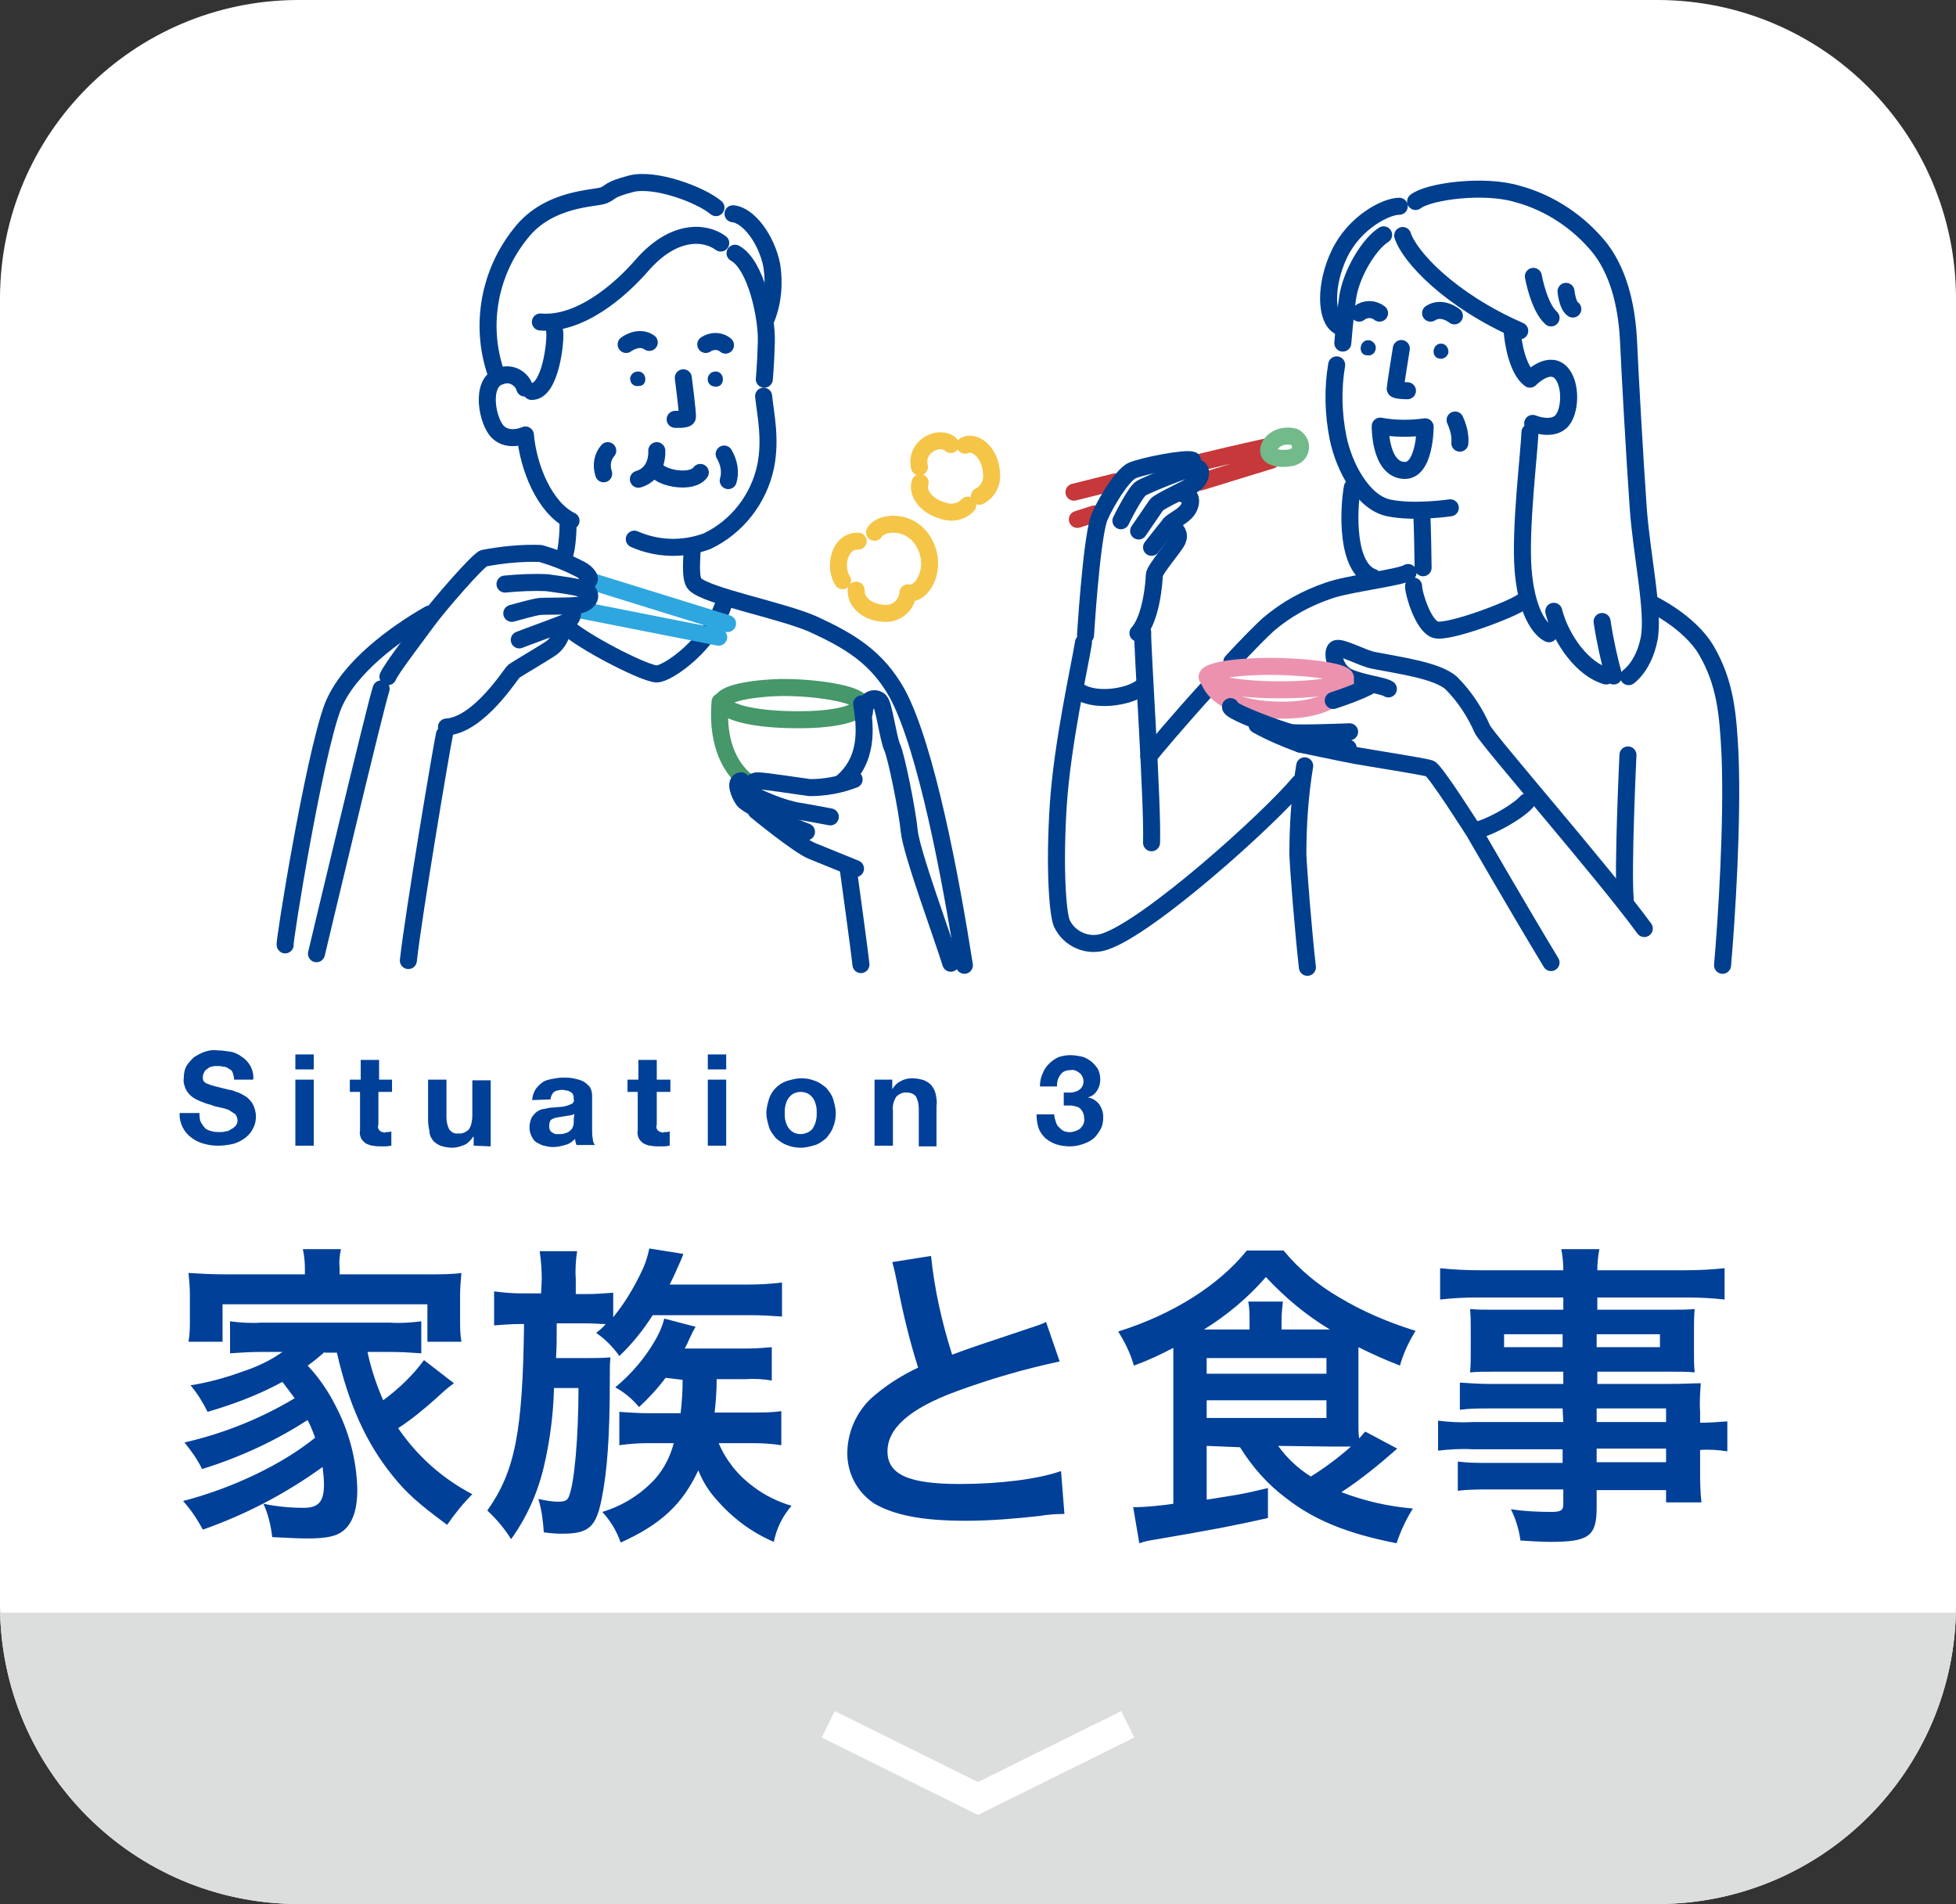 <svg version="1.1" id="レイヤー_1" xmlns="http://www.w3.org/2000/svg" xmlns:xlink="http://www.w3.org/1999/xlink" x="0" y="0" viewBox="0 0 287.4 279.7" xml:space="preserve"><rect x="0" y="0" width="287.4" height="279.7" fill="#333333" stroke="none"/><style>.st5{fill:none;stroke-width:2.5;stroke-linecap:round;stroke-linejoin:round;stroke:#003f8e}.st6{fill:#003f8e}.st10,.st8{fill:none;stroke-width:2.5;stroke-linecap:round;stroke-linejoin:round}.st8{stroke:#46976a}.st10{stroke:#ec92af}</style><g id="レイヤー_2_00000060713659520705352830000009747112872746936732_"><g id="レイヤー_1-2"><path d="M43.7 279.7C19.6 279.6.1 260.1 0 236V43.7C.1 19.6 19.6.1 43.7 0h200c24.1.1 43.6 19.6 43.7 43.7V236c-.1 24.1-19.6 43.6-43.7 43.7h-200z" fill="#fff"/><defs><path id="SVGID_1_" d="M43.7 279.7C19.6 279.6.1 260.1 0 236V43.7C.1 19.6 19.6.1 43.7 0h200c24.1.1 43.6 19.6 43.7 43.7V236c-.1 24.1-19.6 43.6-43.7 43.7h-200z"/></defs><clipPath id="SVGID_00000019680129218524866390000018238832148125918085_"><use xlink:href="#SVGID_1_" overflow="visible"/></clipPath><g clip-path="url(#SVGID_00000019680129218524866390000018238832148125918085_)"><path fill="#dcdddd" d="M-43.9 236.9h375.2v211.2H-43.9z"/></g><path fill="none" stroke="#fff" stroke-width="4.33" stroke-miterlimit="10" d="M165.7 253.3l-22 10.9-22-10.9"/><path d="M176.4 67.9c5.7-1.4 10-2.3 9.9-2.3m-28.5 6.7l6-1.5m12.6 0l10.4-3.2m-28.5 8.7l2.5-.8" fill="none" stroke="#c6383a" stroke-width="2.5" stroke-linecap="round" stroke-linejoin="round"/><path class="st5" d="M41.9 138.8c-.2-.2 4.2-27.6 7-35C51.2 98 58.2 93 63.1 90.2"/><path class="st6" d="M93.5 54.6c-.6.1-1 .7-.9 1.2.1.6.6 1 1.2.9 1.5.1 1.3-2.4-.3-2.1zm11.4 0c-.6.1-1 .7-.9 1.3.1.6.6.9 1.2.9 1.5 0 1.3-2.5-.3-2.2z"/><path class="st5" d="M100.4 55.5s.7 5.4.6 5.8-1.8.3-1.8.3M96.4 69c.9 1.3 5.3 2.1 6.5.4m-6.4-3.2s.3 3.3-2.7 4.2M92 50.6s1.8-1.4 3.4-.3m8.3.3c.9-.6 2.1-.6 2.9.1m-.7-15C103.6 34 99 33.6 94.3 39c-3.3 3.8-9.2 8.8-14.9 8.3m2.1 1.4c.2 1.3-.6 8.9-3.4 8.8m-1-.5c-.4-1.4-2-2.3-3.4-1.8-.1 0-.2.1-.3.1-2.9 1-1.8 6.7-.2 8.2s4 .4 4 .4c.4 4.7 2.8 10.7 6.7 12.6M108 37.2c3.1 1.7 4.7 9.4 4.6 13s-.3 5.5-.3 5.5"/><path class="st5" d="M112.2 58.2c.3 2.8 1.1 6.3.3 10.3-1 4.8-4.2 8.9-8.6 11-3.5 1.3-7.3 1.2-10.7-.3m-3.9-13c-.8.9-1 2.2-.6 3.4m17.7-2.9c.7 1.2 1 2.6.6 3.9m-1.8-40.1c-2.4-2-9.1-4.4-12.5-3.5s-2.8 1.2-4 1.7-8.1.3-12.2 5.6c-4.6 5.7-6 13.4-3.7 20.3m34.9-23.2c2.2.2 4.9 3.6 5.7 7.6.4 2.6.2 5.3-.8 7.8M83.4 76.3c.2.8-.1 4.8-.5 5.3m18.8-.8c0 .8-.4 4.2.4 5 1.8 1.8 12.6 3.8 17.4 5.9 5.2 2.4 9.4 4.8 12.4 10.3 4.2 7.9 7.8 27 9.8 39.8"/><path class="st5" d="M83.9 92.6C87 95 94.9 99 96.5 99s8.1-4.4 10-10.8"/><path d="M86.9 85.4l20 6.2m-22.6-2.2l21.3 4.2" fill="none" stroke="#2ea7e0" stroke-width="2.5" stroke-linecap="round" stroke-linejoin="round"/><path class="st8" d="M114.5 101c-6 .2-9.3 1.4-8.2 2.6 1.3 1.4 6.1 2.3 12.7 2.1 3.4-.1 7.5-.8 7.5-2.3s-7.2-2.5-12-2.4z"/><path class="st5" d="M123.5 115.1c4.1-3.3 3.7-8.1 3.1-11.7"/><path class="st8" d="M105.8 103.1c-.3 3.6.1 8.8 4.2 11.9"/><path class="st5" d="M125.5 114.5c-2.1.8-4.3 1.2-6.5 1.2-1.6-.2-6.6-1-7.7-1s-1.6 1.6.2 2.5c1.8.8 3.6 1.5 5.5 1.9 1.3.2 5 .9 5 .9"/><path class="st5" d="M108.9 114.7c-1 .1-.3 1.9.3 2.8s7.1 3.9 9.3 4.7m-7.4-3.1s6.2 5.1 8.2 5.9l6.4 2.6m1.3-22.9c.1-2.2 1.7-2.4 2.3-1.7s1.2 5.5 1.8 6.8 2.2 9.2 2.5 12.3 5 15.8 6.1 19.4m-15.1-14.1c.1.7 1.8 13.1 1.9 14.3m79.6-107.1c1 3.1 6.9 9.5 17.2 14m-1.1.2c.1 1.3.7 5.5 2.6 6.9 0 0 2.6-2.7 4.4-1.1s1.6 6.1.1 7.4-4.1.2-4.1.2m-21.9-27.7c-2.1 1.3-4.8 5.7-5.3 9.3-.4 2.8-.7 6.6-.7 6.6m-.9 3.2c-.6 3.5-.5 7.2.2 10.7.9 4.4 3.7 9.5 7.4 10.3s9.1 0 9.1 0"/><path class="st5" d="M205.6 30.3c-2 0-6.6 2.4-8.8 7s-2 9.5-.1 10.6M208 29.6c1.9-1.5 10.1-2.6 15-1.1 4.8 1.3 9.1 4.2 12.2 8.1 3 4 3.9 9.3 4.1 13.8s.9 17 1.4 24.1 2.4 15.4 1.6 19.4-3 5.5-3 5.5"/><path class="st5" d="M224.8 63.5c-.1 3-1.5 14.2-1 20.3.7 8.2 3.8 9.3 3.8 9.3m.7-3.3c1.1 4.3 4.4 8.6 7.7 9.5m1.1 0c-.7-2.6-1.3-5.3-1.7-8m-26.5-15.7c.1 1.1.2 6.8.2 7.8m-1.4 2.7c0 1.1 1.4 5.8 3.2 6.4s11.4-3 12.9-4.2m-48.6-20.7c-.9-.4-7.1.8-8.8 1.5s-4.7 6.1-5 7.3c-1.1 3.7-1.9 16.9-1.9 16.9"/><path class="st5" d="M164.7 76.5s2.1-4.3 3-4.8 6.9-3 8-3 .8 1.6-.1 2.3-5.3 2.6-5.7 3.2l-2.6 3.8m6.6-5.4c1.2-.1 1.3 1.3.6 2.3s-2.1 1.5-2.6 2.1-2.7 3.4-2.7 3.4"/><path class="st5" d="M171.9 77c1.1.9 1.5 1.5 1.1 2.4s-3.4 4.3-3.4 5.1-.4 6.3-2.4 8.5"/><path d="M189.7 64.1c-1.8-.3-3.4 1-3.3 2.2s2.7 1.2 3.7.8c.8-.3 1.2-1.2.9-2-.3-.6-.7-1-1.3-1z" fill="none" stroke="#72ba8a" stroke-width="2.5" stroke-linecap="round" stroke-linejoin="round"/><path class="st5" d="M167.9 92.9c-.1 1.7 1.5 25.3 1.3 30.9m-10-29.4c-.5 3.2-3.1 14.7-3.7 23.8s-.1 15.9.5 17.4c1.1 2.4 3.9 3.6 6.4 2.7 6.5-2.2 23.9-17.8 28.5-23.3m.8-2.5c-.7 4.3-1 8.6-1 13 .1 2.5.8 11.3 1.4 16.6m33.2-101.5s.8 4.5 2.6 6.1m2.2-3.9s.2 2.1 1 2.6m-21.7 17.3c-2.2.3-4.4.3-6.6-.1 0 0-.1 6.2 3.4 6.5 3.2.3 3.2-6.4 3.2-6.4zm4.4-1c.5 1.1.8 2.3.7 3.4m-15.8 6.5c-.6 3.4-.9 11.8 3 13.2"/><path class="st6" d="M212 50.5c.6.2.9.8.8 1.4-.2.5-.6.8-1.1.8-1.6 0-1.3-2.5.3-2.2zm-10.7-.5c.6.2 1 .8.8 1.4-.1.5-.6.9-1.2.8-1.5 0-1.2-2.5.4-2.2z"/><path class="st5" d="M205.9 51.2s-.9 5.6-.9 5.9 1.8.3 1.8.3m6.9-11s-1.8-1.5-3.5-.4m-7.5 0c-.9-.7-2.1-.7-3 0m43 42.7s5.5 2.6 8 6.8c2.8 4.8 3.2 9.3 3.5 15.4.4 9.8-.5 24-1.1 30.9m-75.9-40.4c-4 4.4-7.8 8.9-8.4 9.7m38.1-27c-1.3.8-8.8 1.6-11.8 2.7-3.2 1.1-6.1 2.7-8.7 4.9-.9.8-3 2.9-5.4 5.5m-22.9 4c2.2 2.1 7.8 1.3 9.7-.3m36.2.3c-.7-.5-3.7-.8-5.8-1.7s-2.6-3.8-1.9-4.2 3.9 1.4 5.5 1.7c4.1.8 9.3 1.5 11.4 3.3 2 2 3.5 4.3 4.6 6.8.6 1.4 17.9 21.2 23.8 29.3"/><path class="st10" d="M185.7 97.9c-5.9.1-9.3 1-8.1 1.9 1.3 1 6.1 1.7 12.6 1.5 3.4-.1 7.5-.6 7.5-1.7s-7.2-1.8-12-1.7z"/><path class="st10" d="M177.6 99.8c.6 1.7 2.6 4.2 9.6 4.5 9.8.4 10.5-4.1 10.5-4.1"/><path class="st5" d="M201 100.9c-1.6.8-3.3 1.4-5.1 2m-15.1.9c-.3.7 7.8 3.6 8.9 3.8s8.6-.1 8.6-.1m-13.6-1c2 1.1 4.1 2 6.3 2.8 1.6.3 7.1.6 7.1.6"/><path class="st5" d="M191 109.3s6.1 1.3 8.3 1.7 10 1.6 10.8 1.9 6.5 9.3 6.5 9.3 6.7 11.6 11.3 19.2M216.5 122c1.6 0 6.4-2.6 7.8-4.2m14.9-6.9s-.8 16.8-.4 21.2"/><path d="M123.8 85.3c-1.3-2-.5-5.9 2.3-5.8m2.4-1.3c.9-1.6 5.2-2 7.2 1.4 2.2 3.7-.1 7.9-2.3 7.5-.1 1.6-1.4 2.9-3 3-2.8.1-4.7-1.6-4.6-3.4m13.9-21.4c-1.6-1.5-5.3.2-4.6 3.3m.1 2.3c-.5 1.3.7 3.4 3.3 4.1 1.3.5 2.8.2 3.7-.8m-.4-8.8c1.5-.7 3.8 1.1 3.9 4.3.1 1.3-.6 2.6-1.8 3.2" stroke="#f5c548" fill="none" stroke-width="2.5" stroke-linecap="round" stroke-linejoin="round"/><path class="st5" d="M46.5 140.1s8.7-36.6 9.5-38.9m1-1.8c.5-1.2 4.2-6 5.8-8.2s7.4-8.9 8.3-9.2c2.7-.5 5.5-.8 8.3-.7 2.1.6 4.1 1.4 6 2.4.7.4 1.8 1.4.8 1.8"/><path class="st5" d="M74.2 85.8c2.1-.2 4.1-.3 6.2-.2 1.3.2 4.8.6 5.7 1.1s.8 1.8-1.1 2.2c-1 .2-5 .1-5.8.2s-4 1-4 1m8.8-.7c.3.7.1 1.5-.6 1.9-.8.4-6.4 2.4-7.1 2.7m6.2-1.6c.2.7-.5 2.1-1.5 2.8s-5.1 3.1-5.5 3.4-5.1 7.9-9.9 8.2m-.3 1.1c-.4 1.8-4.5 26.1-5.3 33.2"/><path d="M47.7 198.6c-.8.7-1.6 1.4-2.5 2 1.6 1.7 3 3.7 4.1 5.9 2 3.8 3.1 8 3.2 12.3 0 3-.7 5-2.1 6.1-1 .8-2.5 1.1-5.3 1.1-1.2 0-3.1-.1-5.1-.2-.2-1.7-.6-3.4-1.3-4.9 1.9.4 3.9.6 5.9.6 2.2 0 3-.9 3-3.4 0-.9-.1-1.8-.2-2.6-5.4 3.9-11.3 7-17.6 9.2-.8-1.5-1.8-3-2.9-4.2 7.3-1.9 14.6-5.4 19.4-9.3-.4-1.1-.6-1.6-1.1-2.6-4.8 3.1-10 5.5-15.5 7.2-.7-1.4-1.6-2.7-2.6-3.9 5.7-1.3 11.2-3.5 16.2-6.5l-1.8-2.4c-3.5 1.9-7.2 3.3-11 4.4-.7-1.4-1.5-2.7-2.5-3.9 2.6-.4 5.1-1.1 7.6-2 2.1-.7 4.1-1.6 5.9-2.9h-3.2c-1.5 0-3 .1-4.5.2v-4.7c1.5.2 3 .3 4.5.2h19c1.5.1 3.1 0 4.6-.2v4.7c-1.5-.1-2.9-.2-4.6-.2H54c.5 2.4 1.3 4.8 2.3 7.1 2.3-1.7 4.3-3.6 6-5.9l4.4 3.4c-1.1.8-1.4 1.1-2.6 2.2-1.8 1.6-3.6 3.1-5.6 4.4 2.8 4.1 6.5 7.4 10.9 9.7-1.4 1.4-2.6 2.9-3.7 4.5-4.2-3.1-6-4.7-8-7.2-3.9-4.8-6.5-10.6-8.2-18.1h-1.8zm-2.9-12.3c0-.9-.1-1.9-.3-2.8h5.6c-.2.9-.3 1.8-.2 2.7v1h12.8c2.2 0 3.7 0 5.1-.2-.1 1.1-.2 2.2-.2 3.2v3.6c0 1.1 0 2.2.2 3.3h-5v-5.5H32.7v5.5h-5c.2-1.1.2-2.2.2-3.3v-3.6c0-1.1-.1-2.2-.2-3.2 1.7.1 3.4.2 5.1.2h12v-.9zm34.8 1.6c0-1.4-.1-2.7-.3-4.1h5.5c-.2 1.3-.3 2.7-.2 4.1v2.2h1.6c1.3 0 2.6-.1 3.9-.2v3.6c1.8-2.2 3.2-4.6 4.4-7.2.4-.9.7-1.9.9-2.9l5 .8c-.1.3-.1.3-.3.8-.4.9-.9 2.1-1.7 3.7h11.7c1.6 0 3.2-.1 4.8-.3v5c-1.5-.1-3-.2-4.5-.2H95.9c-1.4 2.2-3 4.2-4.9 6-.9-1.3-2.1-2.5-3.4-3.4.5-.4 1-.8 1.4-1.3-1 0-1.7-.1-2.8-.1h-4.4c0 3 0 3-.1 5.1h4.5c1.2 0 2.3 0 3.5-.1-.1.9-.1 1.3-.1 3.4 0 8.4-.4 13.4-1.2 17.4s-1.8 5.1-5.7 5.1c-.7 0-1.3 0-2.8-.2-.1-1.6-.3-3.3-.8-4.9 1 .2 1.9.4 2.9.4s1.4-.2 1.6-.8c.8-1.9 1.4-8.8 1.4-15.9h-3.6c-.1 3.9-.6 7.8-1.5 11.6s-2.5 7.4-4.8 10.6c-1-1.6-2.2-3-3.5-4.2 4.1-5.8 5.2-11.6 5.4-27.4h-.6c-1.3 0-2.5.1-3.8.2v-5c1.4.2 2.8.3 4.2.3h2.7l.1-2.1zm18.2 14.5c-1.2 1.6-2.5 3-3.9 4.3-1-1.2-2.2-2.2-3.5-2.9 2.3-1.9 4.3-4.2 5.8-6.8.6-1 1.1-2.1 1.4-3.3l4.6 1.2c-.4.7-.4.7-1.1 2.2-.1.3-.3.6-.5 1h9.2c1.2 0 2.4-.1 3.6-.2v4.9c-1.2-.2-2.5-.3-3.7-.2h-4.4c0 1.6-.1 3.2-.3 4.9h5.6c1.4 0 2.8 0 4.2-.2v5c-1.3-.2-2.7-.3-4.1-.3h-5.1c1.1 2.6 2.9 4.8 5.1 6.4 1.7 1.3 3.6 2.2 5.6 2.8-1.3 1.5-2.2 3.3-2.6 5.3-3.3-1.4-6.2-3.6-8.5-6.3-1.1-1.2-2-2.7-2.6-4.2-2.3 4.9-5.4 7.9-11.4 10.6-.6-1.7-1.5-3.2-2.7-4.5 3-.9 5.7-2.6 7.8-4.9 1.3-1.5 2.2-3.3 2.7-5.2h-3.8c-1.4 0-2.8.1-4.2.3v-4.9c1.4.1 2.8.2 4.2.2h4.8c.2-1.6.3-3.2.3-4.9l-2.5-.3zm39-17.9c.5 4.9 1.6 9.8 3.1 14.5 3-1.1 3-1.1 12-4.1.6-.2 1.2-.4 1.8-.7l2 5.8c-5.2 1.1-10.3 2.6-15.2 4.4-6.8 2.5-10.1 5.4-10.1 8.8s3.1 4.8 10.6 4.8c5.8 0 11.5-.7 14.9-1.9l.5 6.3c-1.3 0-2.5.1-3.7.3-3.6.4-7.2.7-10.8.7-6.4 0-10.4-.8-13.4-2.5-2.6-1.7-4.1-4.6-4-7.7.1-3.2 1.6-6.3 4.1-8.3 1.9-1.6 4-2.9 6.3-4-1.3-4.1-2.3-8.3-3.1-12.5-.2-1-.4-2-.7-3l5.7-.9zm40.5 27.9v7.9c4.4-.7 4.8-.7 9-1.7v4.4c-4.9 1.1-8.5 1.8-16.8 3.2-.6.1-1.2.2-2.1.5l-.9-5.3h.7c.6 0 3.4-.2 5.2-.5V198c-1.9 1-3.8 1.9-5.8 2.6-.5-1.8-1.3-3.4-2.3-5 8-2.5 14.8-6.8 18.9-11.9h5.4c2.3 2.8 5.1 5.1 8.2 6.9 3.5 2.1 7.3 3.7 11.2 4.9-1 1.6-1.8 3.3-2.3 5.1-2.1-.8-4.1-1.7-6.1-2.7v11.3c0 .9 0 1.3.1 2.1.4-.4.5-.6.9-1l4.7 2.5c-2.6 2.3-5.3 4.5-8.2 6.4 3.4 1.3 6.9 2.1 10.5 2.4-1 1.6-1.8 3.3-2.4 5.1-7.2-1.4-12.1-3.4-16.2-6.6-2.7-2-5-4.6-6.8-7.5l-4.9-.2zm6.3-17.1V194c0-.9 0-1.9-.2-2.8h5.1c-.1.9-.2 1.8-.2 2.8v1.3h7.1c-3.5-2.1-6.6-4.7-9.4-7.7-2.6 3-5.7 5.6-9.1 7.7h6.7zm-6.3 6.5h17.6v-2.3h-17.6v2.3zm0 6.5h17.6v-2.6h-17.6v2.6zm10.5 4.1c1.3 1.8 2.9 3.3 4.8 4.5 2.1-1.3 4.1-2.8 5.9-4.4h-2.8l-7.9-.1zm41.8-5.5h-10.9c-1.4 0-2.8 0-4.2.2v-4c1.4.1 2.9.2 4.3.2h10.9v-1.8h-9.8c-1.7 0-2.8 0-3.9.1.1-1 .1-2.1.1-3.1v-3c0-1.3 0-2.1-.1-3.2 1.2.1 2.2.1 3.9.1h9.8v-1.8H217c-1.8 0-3.6.1-5.4.3v-4.6c1.9.2 3.8.3 5.7.3h12.4c0-1.1-.1-2.1-.3-3.1h5.6c-.2 1-.3 2.1-.3 3.1h13c1.9 0 3.8-.1 5.7-.3v4.6c-1.8-.2-3.6-.3-5.4-.3h-13.3v1.8h10.4c1.8 0 2.8 0 3.9-.1-.1 1.1-.1 2.2-.1 3.2v3c0 1 0 2.1.1 3.1-1-.1-2.2-.1-3.7-.1h-10.6v1.8H245c2.7 0 3.6-.1 4.9-.1-.1 1.4-.2 2.8-.1 4.2v1.6c1.3 0 2.7-.1 4-.2v4.4c-1.3-.2-2.7-.3-4-.2v2.7c0 1.7 0 3.3.2 5h-5.2v-1.8h-10.2v2.6c0 4.2-1.2 5-6.8 5-1.1 0-3-.1-4.4-.2-.2-1.6-.7-3.2-1.4-4.6 1.9.3 3.9.4 5.9.4 1.4 0 1.8-.2 1.8-1.1v-2.2h-10.9c-1.5 0-3.1 0-4.6.2v-4.3c1.5.2 2.9.2 4.4.2h11v-2h-13.2c-1.7-.1-3.4 0-5.1.2v-4.4c1.7.2 3.3.3 5 .2h13.4l-.1-2zM221 196v1.9h8.6V196H221zm13.6 1.9h9.3V196h-9.3v1.9zm10.2 11v-2h-10.2v2h10.2zm-10.2 5.9h10.2v-2h-10.2v2zM29.6 165c.2.3.4.6.6.8.3.2.6.3 1 .4.4.1.7.1 1.1.1.3 0 .6 0 .8-.1.3 0 .6-.1.8-.3.3-.1.5-.3.7-.5.2-.2.3-.5.3-.8 0-.3-.1-.6-.3-.9l-.9-.6c-.4-.2-.8-.3-1.3-.4-.5-.1-1-.2-1.4-.4-.5-.1-1-.3-1.5-.5s-.9-.4-1.3-.7c-.4-.3-.7-.7-.9-1.1-.2-.5-.4-1-.3-1.6 0-.6.1-1.3.4-1.8.3-.5.7-.9 1.1-1.3.5-.3 1-.6 1.6-.8.6-.2 1.2-.3 1.8-.2.7 0 1.3.1 2 .2.6.1 1.2.4 1.7.8.5.3.9.8 1.2 1.3.3.6.5 1.3.4 2h-2.8c0-.3-.1-.7-.2-1-.1-.3-.3-.5-.6-.6-.2-.2-.5-.3-.8-.3-.3-.1-.7-.1-1-.1-.2 0-.5 0-.7.1-.2 0-.4.1-.6.3-.2.1-.4.3-.5.5-.1.2-.2.5-.2.7 0 .2 0 .4.1.6.2.2.4.4.6.4.4.2.8.3 1.2.4l2 .5c.2 0 .6.1 1 .3.5.1.9.4 1.3.6.5.3.8.7 1.1 1.1.3.6.5 1.2.5 1.9 0 .6-.1 1.2-.4 1.7-.2.5-.6 1-1.1 1.4-.5.4-1.1.7-1.7.9-.8.2-1.6.3-2.4.3-.7 0-1.4-.1-2.1-.3-.7-.2-1.3-.5-1.8-.9-1.1-.8-1.8-2.2-1.7-3.6h2.9c0 .8.1 1.2.3 1.5zm13.8-7.9v-2.2h2.7v2.2h-2.7zm2.7 1.5v9.7h-2.7v-9.7h2.7zm11.5 0v1.8h-2v4.8c-.2.5.1 1 .6 1.1.2.1.4.1.5 0h.4l.4-.1v2.1c-.2 0-.5.1-.8.1H56c-.4 0-.8 0-1.2-.1-.4 0-.7-.2-1-.3-.3-.2-.5-.4-.7-.7-.2-.4-.3-.8-.2-1.2v-5.7h-1.5v-1.8H53v-2.9h2.7v2.9h1.9zm12 9.7V167h-.1c-.3.5-.8 1-1.3 1.2-.5.2-1.1.4-1.7.4-.6 0-1.2-.1-1.8-.3-.4-.2-.8-.4-1.1-.8-.3-.4-.5-.8-.5-1.3-.1-.5-.2-1.1-.2-1.6v-6h2.7v5.5c0 .6.1 1.2.4 1.8.3.4.8.7 1.3.6.6.1 1.2-.2 1.6-.6.4-.6.5-1.4.5-2.1v-5.1h2.7v9.7l-2.5-.1zm8.6-6.7c0-.5.2-1.1.5-1.6.3-.4.6-.7 1-1 .4-.3.9-.4 1.4-.5.5-.1 1.1-.2 1.6-.2s1 0 1.5.1.9.2 1.4.4c.4.2.7.5 1 .8.3.4.4.9.4 1.4v5c0 .4 0 .8.1 1.3 0 .3.1.6.3.9h-2.7c-.1-.3-.2-.6-.2-.9-.4.4-.9.8-1.5.9-.6.2-1.2.3-1.8.3-.4 0-.9-.1-1.3-.2s-.7-.3-1.1-.5c-.3-.2-.5-.5-.7-.9-.2-.4-.3-.8-.3-1.3s.1-.9.3-1.4c.2-.3.4-.6.8-.9.3-.2.7-.4 1.1-.4.4-.1.8-.2 1.2-.2l1.2-.1c.3 0 .7-.1 1-.2.3-.1.5-.2.7-.3.2-.2.3-.4.2-.6 0-.2 0-.5-.1-.7-.1-.2-.2-.3-.4-.4-.2-.1-.3-.2-.5-.2s-.4-.1-.7-.1c-.4 0-.9.1-1.2.3-.3.3-.5.7-.5 1.1l-2.7.1zm6.2 2c-.1.1-.3.2-.4.2-.2 0-.3.1-.6.1-.2 0-.4.1-.6.1l-.6.1c-.2 0-.4.1-.6.1-.2.1-.3.1-.5.2-.1.1-.3.2-.3.4-.1.2-.1.4-.1.6 0 .2 0 .4.1.6.1.2.2.3.4.4.2.1.3.2.5.2h.6c.4 0 .8-.1 1.2-.3.3-.2.5-.4.6-.6.1-.2.2-.5.2-.7v-.6l.1-.8zm14.1-5v1.8h-2v4.8c-.2.5.1 1 .6 1.1.2.1.4.1.5 0h.4l.4-.1v2.1c-.2 0-.5.1-.8.1h-.8c-.4 0-.8 0-1.2-.1-.4 0-.7-.2-1-.3-.3-.2-.5-.4-.7-.7-.2-.4-.3-.8-.2-1.2v-5.7h-1.5v-1.8h1.6v-2.9h2.7v2.9h2zm5.5-1.5v-2.2h2.7v2.2H104zm2.7 1.5v9.7H104v-9.7h2.7zm6.3 2.8c.4-1.2 1.4-2.2 2.6-2.6.7-.2 1.4-.4 2.1-.4.7 0 1.4.1 2.1.4.6.2 1.1.6 1.6 1 .4.5.8 1 1 1.6.2.7.4 1.4.4 2.1 0 .7-.1 1.4-.4 2.1-.2.6-.6 1.1-1 1.6-.5.4-1 .8-1.6 1-.7.2-1.4.4-2.1.4-.7 0-1.4-.1-2.1-.4-.6-.2-1.1-.6-1.6-1-.4-.5-.8-1-1-1.6-.2-.7-.4-1.4-.4-2.1 0-.7.2-1.4.4-2.1zm2.4 3.2c.1.4.2.7.4 1 .2.3.4.5.7.7.7.4 1.5.4 2.3 0 .3-.2.6-.4.7-.7.2-.3.3-.6.4-1 .1-.4.1-.8.1-1.1 0-.4 0-.8-.1-1.1-.1-.4-.2-.7-.4-1-.2-.3-.4-.5-.7-.7-.7-.4-1.6-.4-2.3 0-.3.2-.5.4-.7.7-.2.3-.3.6-.4 1-.1.4-.1.8-.1 1.1 0 .4 0 .8.1 1.1zm15.7-6v1.4c.3-.5.8-1 1.3-1.2.5-.3 1.1-.4 1.6-.4.6 0 1.2.1 1.8.3.4.2.8.4 1.1.8.3.4.5.8.6 1.3.1.5.2 1.1.1 1.6v6H135v-5.5c0-.6-.1-1.2-.4-1.8-.3-.4-.8-.6-1.3-.6-.6-.1-1.2.2-1.6.6-.4.6-.6 1.4-.5 2.1v5.1h-2.7v-9.7h2.6zm26.2 1.9c.3 0 .6-.1.9-.2.3-.1.5-.3.7-.5.2-.3.3-.6.3-.9 0-.5-.2-1-.6-1.3-.4-.3-.8-.5-1.3-.4-.6 0-1.2.2-1.5.7-.4.5-.5 1.1-.5 1.7h-2.5c0-.6.1-1.3.4-1.9.4-1.1 1.3-1.9 2.3-2.4.6-.2 1.2-.3 1.8-.3.5 0 1.1.1 1.6.2s1 .4 1.4.7c.4.3.7.7 1 1.1.5 1 .5 2.3-.1 3.2-.3.5-.8.9-1.4 1 .7.1 1.3.5 1.7 1 .4.6.6 1.2.6 1.9 0 .6-.1 1.3-.4 1.8-.3.5-.6 1-1.1 1.4-.5.4-1 .6-1.6.8-.6.2-1.2.3-1.8.3-.7 0-1.4-.1-2-.3-.6-.2-1.1-.5-1.6-.9-.4-.4-.8-.9-1-1.5-.2-.6-.3-1.3-.3-2h2.6c0 .3.1.7.2 1 .1.3.2.6.4.8.2.2.4.4.7.6.8.4 1.8.2 2.5-.3.4-.4.7-.9.6-1.5 0-.4-.1-.8-.3-1.1-.2-.3-.4-.5-.7-.6-.3-.1-.7-.2-1-.2h-1v-1.9h1z" fill="#004098"/></g></g></svg>